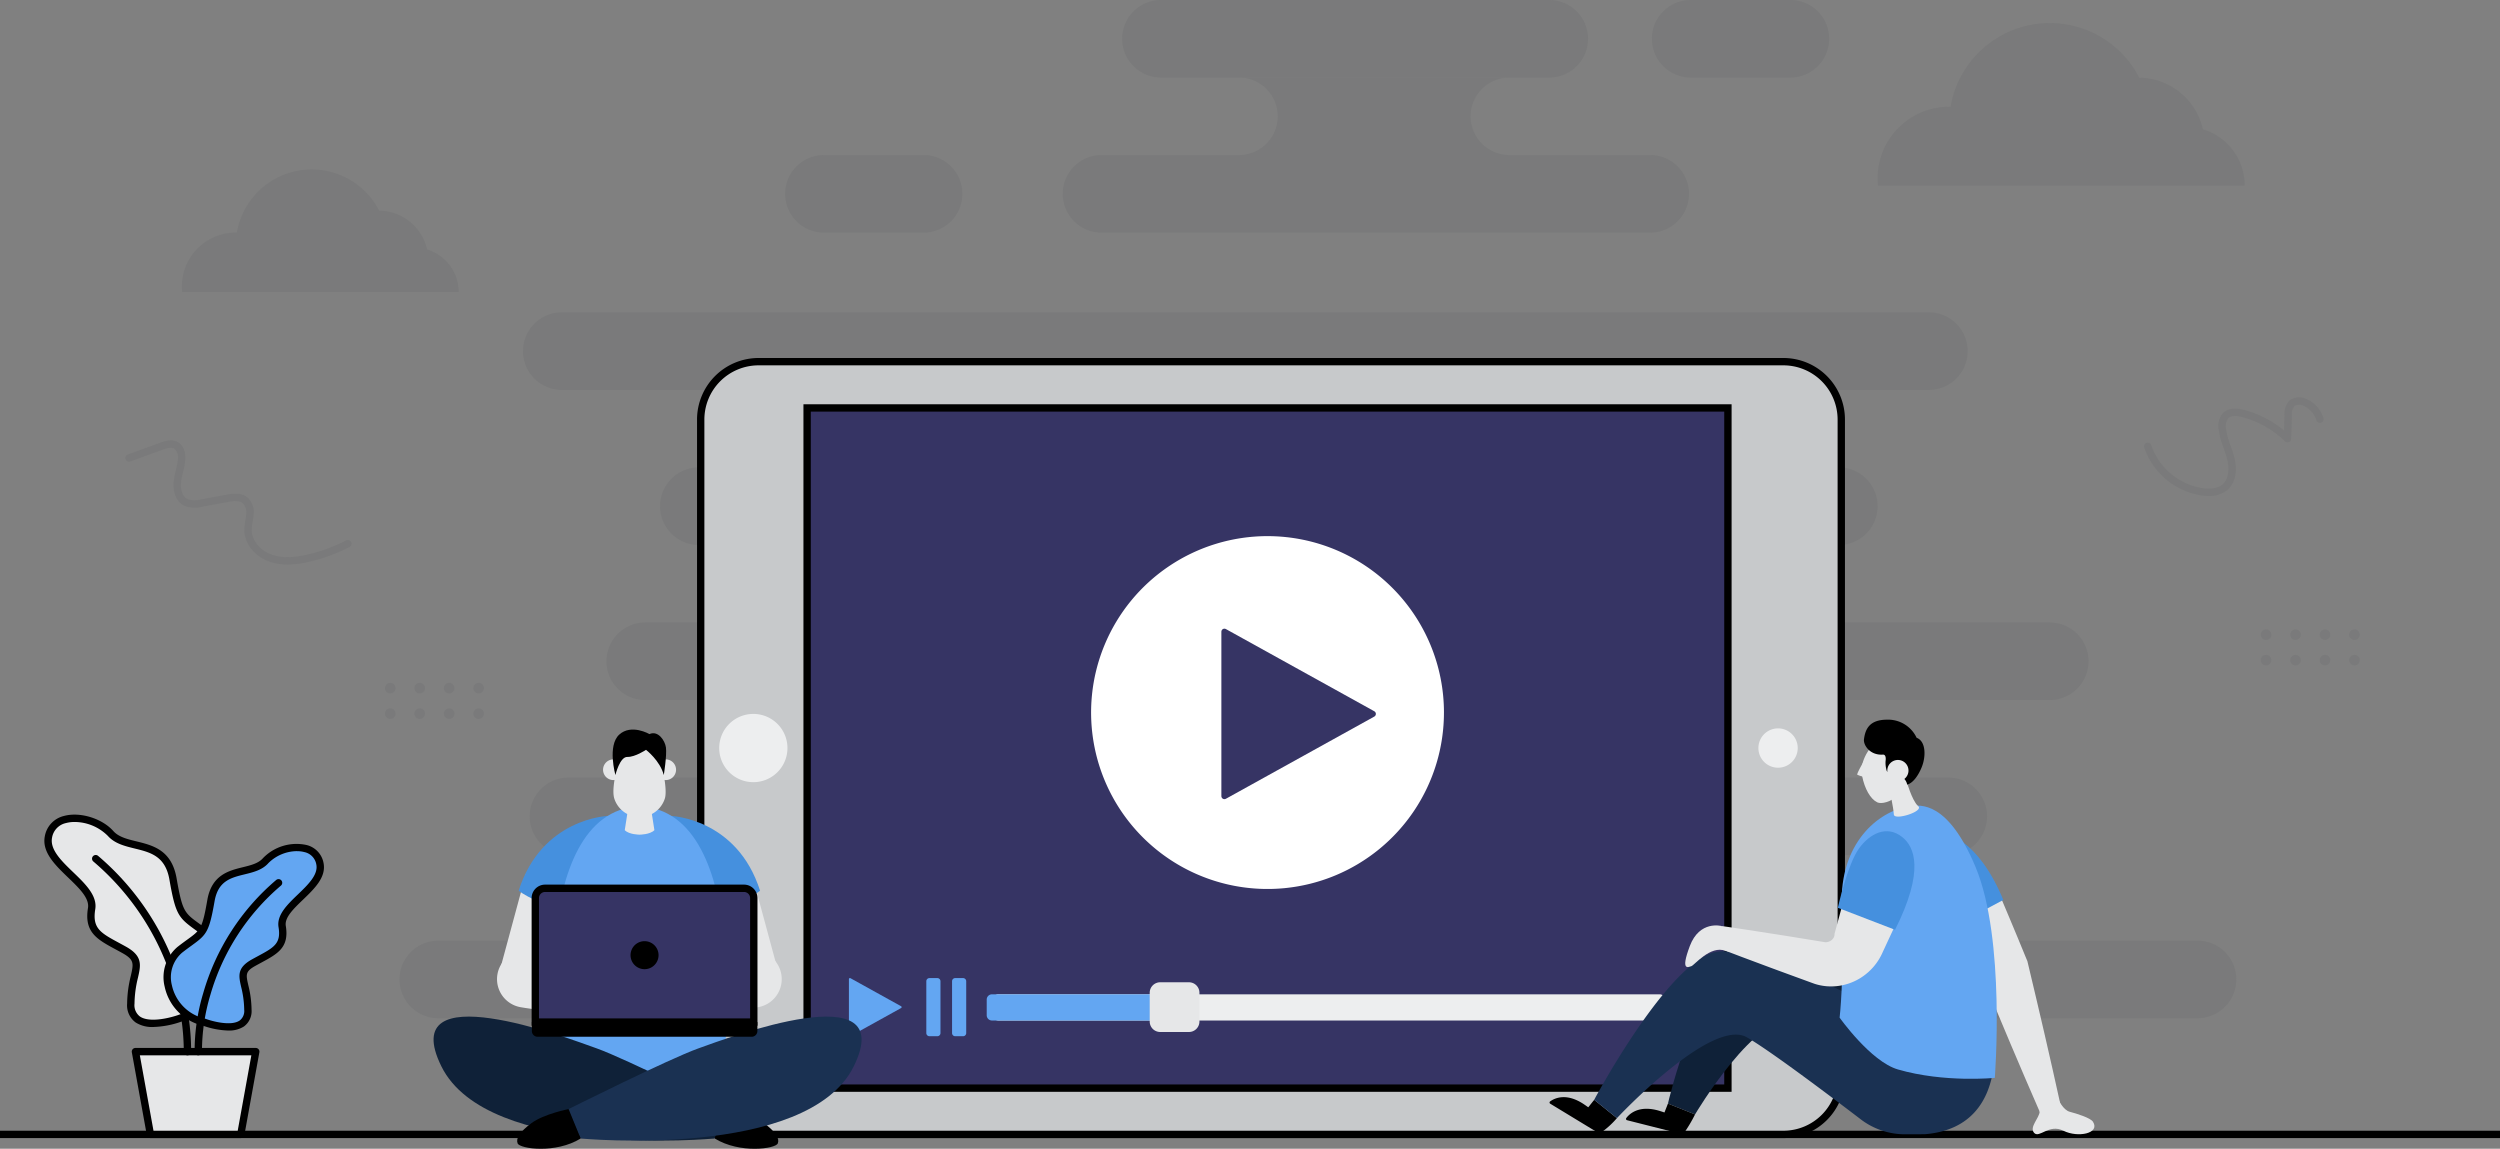 <svg id="Group_26032" data-name="Group 26032" xmlns="http://www.w3.org/2000/svg" xmlns:xlink="http://www.w3.org/1999/xlink" width="637.349" height="292.865" viewBox="0 0 637.349 292.865">
  <rect x="0" y="0" width="637.349" height="292.865" fill="#808080" stroke="none"/>
  <defs>
    <clipPath id="clip-path">
      <rect id="Rectangle_3047" data-name="Rectangle 3047" width="637.349" height="292.865" fill="none"/>
    </clipPath>
    <clipPath id="clip-path-3">
      <rect id="Rectangle_3038" data-name="Rectangle 3038" width="569.63" height="259.58" fill="none"/>
    </clipPath>
    <clipPath id="clip-path-4">
      <rect id="Rectangle_3041" data-name="Rectangle 3041" width="234.748" height="173.406" fill="none"/>
    </clipPath>
    <linearGradient id="linear-gradient" x1="-0.877" y1="1.089" x2="-0.872" y2="1.089" gradientUnits="objectBoundingBox">
      <stop offset="0" stop-color="#1a4764"/>
      <stop offset="1" stop-color="#363464"/>
    </linearGradient>
    <clipPath id="clip-path-6">
      <path id="Path_22441" data-name="Path 22441" d="M294.2,152.206v41.917a.774.774,0,0,0,1.148.677l37.841-20.959a.773.773,0,0,0,0-1.353l-37.841-20.959a.773.773,0,0,0-1.148.676" transform="translate(-294.2 -151.432)" fill="none"/>
    </clipPath>
    <linearGradient id="linear-gradient-2" x1="-7.879" y1="3.037" x2="-7.852" y2="3.037" xlink:href="#linear-gradient"/>
    <clipPath id="clip-path-8">
      <path id="Path_22483" data-name="Path 22483" d="M131.438,213.971a2.5,2.5,0,0,0-2.5,2.5v31.6h55.7v-31.6a2.5,2.5,0,0,0-2.5-2.5Z" transform="translate(-128.942 -213.971)" fill="none"/>
    </clipPath>
    <linearGradient id="linear-gradient-3" x1="-2.45" y1="1.947" x2="-2.431" y2="1.947" xlink:href="#linear-gradient"/>
  </defs>
  <g id="Group_26031" data-name="Group 26031" clip-path="url(#clip-path)">
    <rect id="Rectangle_3037" data-name="Rectangle 3037" width="637.349" height="1.874" transform="translate(0 288.267)"/>
    <path id="Path_22393" data-name="Path 22393" d="M59.479,274.416H36.443l-3.819-21.1H63.3Z" transform="translate(1.905 14.789)" fill="#e6e7e8"/>
    <g id="Group_26018" data-name="Group 26018">
      <g id="Group_26017" data-name="Group 26017" clip-path="url(#clip-path)">
        <path id="Path_22394" data-name="Path 22394" d="M45.4,248.016s-12.794,4.827-12.73-3.637,4.009-10.564-1.719-13.746-9.29-4.327-8.272-10.5-12.346-11.39-11.009-18.263,11.709-5.536,15.846-.891S41.583,202,43.428,212.561s2.418,9.165,9.036,14.319,4.27,18.219-7.06,21.137" transform="translate(0.676 11.507)" fill="#e6e7e8"/>
        <path id="Path_22395" data-name="Path 22395" d="M59.531,275.4H36.494a.936.936,0,0,1-.922-.771l-3.819-21.1a.938.938,0,0,1,.923-1.1H63.35a.937.937,0,0,1,.922,1.1l-3.818,21.1a.938.938,0,0,1-.923.771M37.278,273.53h21.47l3.48-19.224H33.8Z" transform="translate(1.853 14.737)"/>
        <path id="Path_22396" data-name="Path 22396" d="M46.5,257.018h-.041a.937.937,0,0,1-.9-.977,57.622,57.622,0,0,0-2.443-16.494A65.77,65.77,0,0,0,22.5,207.6a.937.937,0,1,1,1.216-1.426A67.638,67.638,0,0,1,44.938,239.1a58.3,58.3,0,0,1,2.494,17.02.937.937,0,0,1-.936.9" transform="translate(1.294 12.024)"/>
        <path id="Path_22397" data-name="Path 22397" d="M38.456,250.368a7.847,7.847,0,0,1-4.5-1.156,5.4,5.4,0,0,1-2.172-4.788,30.514,30.514,0,0,1,.933-7.063c.723-3.172.94-4.129-2.17-5.857-.592-.328-1.159-.635-1.7-.927-4.681-2.527-8.064-4.353-7.042-10.545.413-2.5-2.24-5.051-5.048-7.753-3.315-3.19-6.743-6.488-5.956-10.538a6.476,6.476,0,0,1,4.9-5.181c4.049-1.11,9.685.614,12.562,3.846,1.357,1.523,3.555,2.062,5.882,2.632,4.214,1.032,8.991,2.2,10.25,9.411,1.476,8.453,1.975,8.814,5.857,11.628.812.588,1.732,1.255,2.832,2.113,3.256,2.535,4.688,6.952,3.737,11.527a14.7,14.7,0,0,1-11.093,11.244,23.63,23.63,0,0,1-7.281,1.406M18.383,198.1a8.292,8.292,0,0,0-2.18.273,4.573,4.573,0,0,0-3.558,3.731c-.594,3.049,2.462,5.987,5.416,8.83,3.033,2.919,6.17,5.936,5.6,9.408-.8,4.873,1.355,6.037,6.083,8.59.548.3,1.123.606,1.721.939,4.34,2.411,3.814,4.718,3.087,7.911a28.917,28.917,0,0,0-.887,6.66,3.6,3.6,0,0,0,1.37,3.237c2.537,1.77,8.145.251,10.093-.484a1.01,1.01,0,0,1,.1-.031,12.87,12.87,0,0,0,9.773-9.823c.8-3.869-.366-7.574-3.053-9.667-1.076-.837-1.982-1.494-2.781-2.073-4.284-3.106-5.04-3.876-6.6-12.823-1.048-6-4.838-6.93-8.849-7.914-2.5-.614-5.093-1.248-6.836-3.206a12.068,12.068,0,0,0-8.487-3.558" transform="translate(0.624 11.456)"/>
        <path id="Path_22398" data-name="Path 22398" d="M49.7,248.679S60.892,252.9,60.836,245.5s-3.507-9.243,1.5-12.026,8.129-3.786,7.238-9.187,10.8-9.967,9.632-15.98-10.245-4.844-13.864-.78-12.306.891-13.921,10.134-2.116,8.018-7.906,12.528-3.736,15.941,6.178,18.494" transform="translate(2.354 11.917)" fill="#63a6f2"/>
        <path id="Path_22399" data-name="Path 22399" d="M47.818,256.679a.937.937,0,0,1-.936-.9,51.142,51.142,0,0,1,2.186-14.93,59.307,59.307,0,0,1,18.605-28.866.937.937,0,0,1,1.216,1.427,57.426,57.426,0,0,0-18,27.883,50.3,50.3,0,0,0-2.136,14.4.938.938,0,0,1-.9.977h-.041" transform="translate(2.736 12.363)"/>
        <path id="Path_22400" data-name="Path 22400" d="M55.874,250.859a20.815,20.815,0,0,1-6.406-1.232,12.977,12.977,0,0,1-9.785-9.928A10.112,10.112,0,0,1,43,229.5c.965-.751,1.771-1.336,2.482-1.851,3.361-2.436,3.793-2.75,5.077-10.1,1.116-6.383,5.518-7.462,9.056-8.328,2.019-.5,3.926-.962,5.088-2.268a11.89,11.89,0,0,1,11.111-3.4,5.78,5.78,0,0,1,4.374,4.624c.7,3.606-2.322,6.514-5.245,9.327-2.434,2.341-4.733,4.553-4.383,6.678.907,5.5-2.083,7.114-6.222,9.349-.473.256-.969.524-1.486.811-2.645,1.469-2.474,2.216-1.842,5a26.781,26.781,0,0,1,.82,6.2,4.834,4.834,0,0,1-1.951,4.286,6.981,6.981,0,0,1-4,1.03m17.556-45.735A10.427,10.427,0,0,0,66.1,208.2c-1.549,1.741-3.833,2.3-6.041,2.842-3.471.851-6.751,1.654-7.655,6.83-1.376,7.874-2.043,8.553-5.824,11.3-.7.506-1.49,1.08-2.43,1.812a8.259,8.259,0,0,0-2.629,8.341,11.145,11.145,0,0,0,8.465,8.505.937.937,0,0,1,.1.031c1.69.636,6.552,1.953,8.724.437a3.043,3.043,0,0,0,1.147-2.735,25.184,25.184,0,0,0-.774-5.8c-.648-2.844-1.116-4.9,2.759-7.051.523-.291,1.027-.563,1.506-.822,4.086-2.206,5.952-3.212,5.262-7.393-.511-3.1,2.256-5.761,4.933-8.336,2.561-2.465,5.211-5.014,4.7-7.618a3.892,3.892,0,0,0-3.03-3.174,7.151,7.151,0,0,0-1.882-.236" transform="translate(2.302 11.866)"/>
        <g id="Group_26016" data-name="Group 26016" transform="translate(31.956)" opacity="0.33" style="mix-blend-mode: multiply;isolation: isolate">
          <g id="Group_26015" data-name="Group 26015">
            <g id="Group_26014" data-name="Group 26014" clip-path="url(#clip-path-3)">
              <path id="Path_22401" data-name="Path 22401" d="M405.758,57.118H265.879a9.883,9.883,0,1,1,0-19.766H405.758a9.883,9.883,0,0,1,0,19.766" transform="translate(-17.011 2.181)" fill="#6d6e70"/>
              <path id="Path_22402" data-name="Path 22402" d="M224.421,57.118H199.014a9.883,9.883,0,0,1,0-19.766h25.406a9.883,9.883,0,0,1,0,19.766" transform="translate(-20.914 2.181)" fill="#6d6e70"/>
              <path id="Path_22403" data-name="Path 22403" d="M433.2,19.766H407.793a9.883,9.883,0,0,1,0-19.766H433.2a9.883,9.883,0,1,1,0,19.766" transform="translate(-8.725)" fill="#6d6e70"/>
              <path id="Path_22404" data-name="Path 22404" d="M131.53,246.351H106.123a9.883,9.883,0,1,1,0-19.766H131.53a9.883,9.883,0,1,1,0,19.766" transform="translate(-26.337 13.228)" fill="#6d6e70"/>
              <path id="Path_22405" data-name="Path 22405" d="M535.316,246.351H436.755a9.883,9.883,0,0,1,0-19.766h98.561a9.883,9.883,0,1,1,0,19.766" transform="translate(-7.035 13.228)" fill="#6d6e70"/>
              <path id="Path_22406" data-name="Path 22406" d="M379.184,19.766h-98.99a9.883,9.883,0,1,1,0-19.766h98.99a9.883,9.883,0,0,1,0,19.766" transform="translate(-16.175)" fill="#6d6e70"/>
              <path id="Path_22407" data-name="Path 22407" d="M357.477,28.559h0a9.912,9.912,0,0,1,9.883-9.883H298.447a9.883,9.883,0,1,1,0,19.766H367.36a9.912,9.912,0,0,1-9.883-9.883" transform="translate(-14.532 1.09)" fill="#6d6e70"/>
              <path id="Path_22408" data-name="Path 22408" d="M484.389,95.007H135.872a9.883,9.883,0,1,1,0-19.766H484.389a9.883,9.883,0,1,1,0,19.766" transform="translate(-24.601 4.393)" fill="#6d6e70"/>
              <path id="Path_22409" data-name="Path 22409" d="M459.5,132.359H168.883a9.883,9.883,0,1,1,0-19.766H459.5a9.883,9.883,0,0,1,0,19.766" transform="translate(-22.673 6.573)" fill="#6d6e70"/>
              <path id="Path_22410" data-name="Path 22410" d="M410.556,113.683a9.883,9.883,0,0,1,0-19.766H196.741a9.883,9.883,0,1,1,0,19.766H410.556Z" transform="translate(-20.47 5.483)" fill="#6d6e70"/>
              <path id="Path_22411" data-name="Path 22411" d="M137.475,187.3H489.237a9.883,9.883,0,1,1,0,19.766H137.475a9.883,9.883,0,0,1,0-19.766" transform="translate(-24.507 10.935)" fill="#6d6e70"/>
              <path id="Path_22412" data-name="Path 22412" d="M155.967,149.945H514.022a9.883,9.883,0,0,1,0,19.766H155.967a9.883,9.883,0,0,1,0-19.766" transform="translate(-23.427 8.754)" fill="#6d6e70"/>
              <path id="Path_22413" data-name="Path 22413" d="M174.958,168.621a9.883,9.883,0,1,1,0,19.766H393.851a9.883,9.883,0,1,1,0-19.766H174.958Z" transform="translate(-22.025 9.844)" fill="#6d6e70"/>
              <path id="Path_22414" data-name="Path 22414" d="M331.52,141.152h0a9.912,9.912,0,0,1,9.883-9.883H245.392a9.883,9.883,0,1,1,0,19.766H341.4a9.912,9.912,0,0,1-9.883-9.883" transform="translate(-17.63 7.664)" fill="#6d6e70"/>
              <path id="Path_22415" data-name="Path 22415" d="M71.526,137.722A13.845,13.845,0,0,1,66.963,137c-3.68-1.269-6.321-4.506-6.422-7.871a13.421,13.421,0,0,1,.253-2.6c.086-.518.166-1.007.206-1.494a3.667,3.667,0,0,0-.817-2.918c-.926-.8-2.52-.592-3.941-.329l-6.3,1.163a7.465,7.465,0,0,1-4.762-.224c-2.3-1.161-2.878-4-2.673-6.08a21.29,21.29,0,0,1,.556-2.9,17.368,17.368,0,0,0,.534-2.908,2.907,2.907,0,0,0-.91-2.655c-.791-.472-1.993-.1-3.058.29l-8.176,2.978a.937.937,0,1,1-.641-1.761l8.176-2.978c1.062-.387,3.039-1.107,4.66-.138,1.291.771,1.955,2.371,1.819,4.389a19.093,19.093,0,0,1-.582,3.223,19.6,19.6,0,0,0-.512,2.642c-.158,1.608.291,3.537,1.652,4.224a5.812,5.812,0,0,0,3.576.054l6.3-1.163c1.337-.248,3.825-.707,5.511.758a5.185,5.185,0,0,1,1.456,4.488c-.047.563-.137,1.112-.224,1.645a11.717,11.717,0,0,0-.229,2.241c.078,2.6,2.2,5.134,5.16,6.154,2.411.832,5.281.82,9.034-.033a41.3,41.3,0,0,0,9.866-3.618.937.937,0,1,1,.864,1.664,43.219,43.219,0,0,1-10.314,3.782,24.92,24.92,0,0,1-5.5.7" transform="translate(-30.193 6.194)" fill="#6d6e70"/>
              <path id="Path_22416" data-name="Path 22416" d="M547.26,152.95a1.34,1.34,0,1,1-1.34-1.34,1.341,1.341,0,0,1,1.34,1.34" transform="translate(-0.163 8.851)" fill="#6d6e70"/>
              <path id="Path_22417" data-name="Path 22417" d="M554.356,152.95a1.34,1.34,0,1,1-1.34-1.34,1.34,1.34,0,0,1,1.34,1.34" transform="translate(0.252 8.851)" fill="#6d6e70"/>
              <path id="Path_22418" data-name="Path 22418" d="M561.453,152.95a1.34,1.34,0,1,1-1.34-1.34,1.34,1.34,0,0,1,1.34,1.34" transform="translate(0.666 8.851)" fill="#6d6e70"/>
              <path id="Path_22419" data-name="Path 22419" d="M568.55,152.95a1.34,1.34,0,1,1-1.34-1.34,1.34,1.34,0,0,1,1.34,1.34" transform="translate(1.08 8.851)" fill="#6d6e70"/>
              <path id="Path_22420" data-name="Path 22420" d="M547.26,159.091a1.34,1.34,0,1,1-1.34-1.34,1.341,1.341,0,0,1,1.34,1.34" transform="translate(-0.163 9.21)" fill="#6d6e70"/>
              <path id="Path_22421" data-name="Path 22421" d="M554.356,159.091a1.34,1.34,0,1,1-1.34-1.34,1.34,1.34,0,0,1,1.34,1.34" transform="translate(0.252 9.21)" fill="#6d6e70"/>
              <path id="Path_22422" data-name="Path 22422" d="M561.453,159.091a1.34,1.34,0,1,1-1.34-1.34,1.34,1.34,0,0,1,1.34,1.34" transform="translate(0.666 9.21)" fill="#6d6e70"/>
              <path id="Path_22423" data-name="Path 22423" d="M568.55,159.091a1.34,1.34,0,1,1-1.34-1.34,1.34,1.34,0,0,1,1.34,1.34" transform="translate(1.08 9.21)" fill="#6d6e70"/>
              <path id="Path_22424" data-name="Path 22424" d="M95.417,165.829a1.34,1.34,0,1,1-1.34-1.34,1.34,1.34,0,0,1,1.34,1.34" transform="translate(-26.542 9.603)" fill="#6d6e70"/>
              <path id="Path_22425" data-name="Path 22425" d="M102.514,165.829a1.34,1.34,0,1,1-1.34-1.34,1.34,1.34,0,0,1,1.34,1.34" transform="translate(-26.127 9.603)" fill="#6d6e70"/>
              <path id="Path_22426" data-name="Path 22426" d="M109.61,165.829a1.34,1.34,0,1,1-1.34-1.34,1.34,1.34,0,0,1,1.34,1.34" transform="translate(-25.713 9.603)" fill="#6d6e70"/>
              <path id="Path_22427" data-name="Path 22427" d="M116.707,165.829a1.34,1.34,0,1,1-1.34-1.34,1.34,1.34,0,0,1,1.34,1.34" transform="translate(-25.299 9.603)" fill="#6d6e70"/>
              <path id="Path_22428" data-name="Path 22428" d="M95.417,171.971a1.34,1.34,0,1,1-1.34-1.34,1.34,1.34,0,0,1,1.34,1.34" transform="translate(-26.542 9.962)" fill="#6d6e70"/>
              <path id="Path_22429" data-name="Path 22429" d="M102.514,171.971a1.34,1.34,0,1,1-1.34-1.34,1.34,1.34,0,0,1,1.34,1.34" transform="translate(-26.127 9.962)" fill="#6d6e70"/>
              <path id="Path_22430" data-name="Path 22430" d="M109.61,171.971a1.34,1.34,0,1,1-1.34-1.34,1.34,1.34,0,0,1,1.34,1.34" transform="translate(-25.713 9.962)" fill="#6d6e70"/>
              <path id="Path_22431" data-name="Path 22431" d="M116.707,171.971a1.34,1.34,0,1,1-1.34-1.34,1.34,1.34,0,0,1,1.34,1.34" transform="translate(-25.299 9.962)" fill="#6d6e70"/>
              <path id="Path_22432" data-name="Path 22432" d="M532.924,120.857a12.834,12.834,0,0,1-1.769-.129,18.451,18.451,0,0,1-14.663-12.248.938.938,0,0,1,1.781-.587,16.535,16.535,0,0,0,13.142,10.979c1.537.215,3.658.223,5.044-.964,1.706-1.462,1.733-4.274,1.189-6.418-.236-.929-.554-1.831-.89-2.787a20.879,20.879,0,0,1-1.3-4.955,4.881,4.881,0,0,1,1.106-4.011c1.156-1.176,2.982-1.444,5.427-.8a26.486,26.486,0,0,1,10.157,5.246l.112-3.884a4.949,4.949,0,0,1,1.293-3.8,4.145,4.145,0,0,1,4.327-.336,7.719,7.719,0,0,1,4.312,4.877.938.938,0,0,1-1.8.525,5.9,5.9,0,0,0-3.252-3.681,2.39,2.39,0,0,0-2.352.025,3.466,3.466,0,0,0-.653,2.446l-.173,5.91a.937.937,0,0,1-1.591.645,24.576,24.576,0,0,0-10.86-6.159c-1.746-.461-2.961-.361-3.611.3a3.253,3.253,0,0,0-.577,2.52,19.262,19.262,0,0,0,1.2,4.51c.336.953.683,1.938.94,2.949.884,3.484.216,6.588-1.787,8.3a7.135,7.135,0,0,1-4.755,1.526" transform="translate(-1.805 5.588)" fill="#6d6e70"/>
              <path id="Path_22433" data-name="Path 22433" d="M43.89,72.055h70.478a11.308,11.308,0,0,0-8.042-10.824,12.691,12.691,0,0,0-12.221-9.906,19.342,19.342,0,0,0-36.27,5.59c-.091,0-.182-.006-.273-.006A13.753,13.753,0,0,0,43.88,72.056h.011" transform="translate(-29.398 2.383)" fill="#6d6e70"/>
              <path id="Path_22434" data-name="Path 22434" d="M452.388,46.977h93.46a14.994,14.994,0,0,0-10.664-14.354,16.829,16.829,0,0,0-16.207-13.137,25.65,25.65,0,0,0-48.1,7.413c-.121,0-.24-.008-.362-.008a18.245,18.245,0,0,0-18.145,20.087h.015" transform="translate(-5.551 0.325)" fill="#6d6e70"/>
            </g>
          </g>
        </g>
        <path id="Path_22435" data-name="Path 22435" d="M168.782,101.864V269.372a14.745,14.745,0,0,0,14.745,14.745H444.816a14.745,14.745,0,0,0,14.745-14.745V101.864a14.745,14.745,0,0,0-14.745-14.745H183.527a14.746,14.746,0,0,0-14.745,14.745" transform="translate(9.854 5.086)" fill="#c7c9cb"/>
        <path id="Path_22436" data-name="Path 22436" d="M444.868,285.107H183.579A15.7,15.7,0,0,1,167.9,269.425V101.916a15.7,15.7,0,0,1,15.683-15.682H444.868a15.7,15.7,0,0,1,15.683,15.682V269.425a15.7,15.7,0,0,1-15.683,15.682m-261.289-197a13.823,13.823,0,0,0-13.808,13.808V269.425a13.823,13.823,0,0,0,13.808,13.808H444.868a13.824,13.824,0,0,0,13.809-13.808V101.916a13.824,13.824,0,0,0-13.809-13.808Z" transform="translate(9.802 5.034)"/>
      </g>
    </g>
    <g id="Group_26020" data-name="Group 26020" transform="translate(205.767 104.002)">
      <g id="Group_26019" data-name="Group 26019" clip-path="url(#clip-path-4)">
        <rect id="Rectangle_3040" data-name="Rectangle 3040" width="234.748" height="173.406" transform="translate(0)" fill="url(#linear-gradient)"/>
      </g>
    </g>
    <g id="Group_26022" data-name="Group 26022">
      <g id="Group_26021" data-name="Group 26021" clip-path="url(#clip-path)">
        <path id="Path_22437" data-name="Path 22437" d="M430.153,272.661H193.531V97.38H430.153Zm-234.747-1.875H428.279V99.253H195.406Z" transform="translate(11.299 5.685)"/>
        <path id="Path_22438" data-name="Path 22438" d="M428.57,175.449a5.014,5.014,0,1,0,5.014,5.014,5.014,5.014,0,0,0-5.014-5.014" transform="translate(24.728 10.243)" fill="#edeeef"/>
        <path id="Path_22439" data-name="Path 22439" d="M181.94,171.966a8.7,8.7,0,1,0,8.7,8.7,8.7,8.7,0,0,0-8.7-8.7" transform="translate(10.114 10.04)" fill="#edeeef"/>
        <path id="Path_22440" data-name="Path 22440" d="M352.775,174.119A44.977,44.977,0,1,1,307.8,129.142a44.978,44.978,0,0,1,44.978,44.977" transform="translate(15.344 7.539)" fill="#fff"/>
      </g>
    </g>
    <g id="Group_26024" data-name="Group 26024" transform="translate(311.376 160.273)">
      <g id="Group_26023" data-name="Group 26023" clip-path="url(#clip-path-6)">
        <rect id="Rectangle_3043" data-name="Rectangle 3043" width="39.521" height="43.653" transform="translate(0 0)" fill="url(#linear-gradient-2)"/>
      </g>
    </g>
    <g id="Group_26026" data-name="Group 26026">
      <g id="Group_26025" data-name="Group 26025" clip-path="url(#clip-path)">
        <path id="Path_22442" data-name="Path 22442" d="M217.786,243.237l-12.91,7.15a.264.264,0,0,1-.392-.231v-14.3a.264.264,0,0,1,.392-.231l12.91,7.15a.264.264,0,0,1,0,.461" transform="translate(11.938 13.754)" fill="#63a6f2"/>
        <path id="Path_22443" data-name="Path 22443" d="M409.159,246.185H240.533a1.339,1.339,0,0,1-1.339-1.339v-4a1.339,1.339,0,0,1,1.339-1.339H409.159a1.338,1.338,0,0,1,1.339,1.339v4a1.338,1.338,0,0,1-1.339,1.339" transform="translate(13.964 13.983)" fill="#edeeef"/>
        <path id="Path_22444" data-name="Path 22444" d="M284.23,239.509H239.015a1.338,1.338,0,0,0-1.339,1.339v4a1.338,1.338,0,0,0,1.339,1.339H284.23Z" transform="translate(13.876 13.983)" fill="#63a6f2"/>
        <path id="Path_22445" data-name="Path 22445" d="M286.937,249.284h-7.32a2.678,2.678,0,0,1-2.679-2.678v-7.321a2.678,2.678,0,0,1,2.679-2.678h7.32a2.678,2.678,0,0,1,2.678,2.678v7.321a2.678,2.678,0,0,1-2.678,2.678" transform="translate(16.168 13.813)" fill="#e6e7e8"/>
        <path id="Path_22446" data-name="Path 22446" d="M225.938,250.42h-2.009a.8.8,0,0,1-.8-.8V236.4a.8.8,0,0,1,.8-.8h2.009a.8.8,0,0,1,.8.8v13.221a.8.8,0,0,1-.8.8" transform="translate(13.026 13.754)" fill="#63a6f2"/>
        <path id="Path_22447" data-name="Path 22447" d="M232.138,250.42h-2.009a.8.8,0,0,1-.8-.8V236.4a.8.8,0,0,1,.8-.8h2.009a.8.8,0,0,1,.8.8v13.221a.8.8,0,0,1-.8.8" transform="translate(13.388 13.754)" fill="#63a6f2"/>
        <path id="Path_22448" data-name="Path 22448" d="M401.769,268.112s7.492-32.967,20.834-40.428c11.58-6.474,57.527,22.379,57.527,22.379L467.363,271.2s-24.109-21.835-32.852-24.279c-10.026-2.8-25.835,23.956-25.835,23.956Z" transform="translate(23.456 13.237)" fill="#0f2138"/>
        <path id="Path_22449" data-name="Path 22449" d="M373.42,265.946a.347.347,0,0,1-.028-.575c1.029-.759,4.076-2.362,8.682.763,5.746,3.9,5.175,5.671,5.175,5.671l-.95,1.563a.346.346,0,0,1-.476.116Z" transform="translate(21.791 15.429)"/>
        <path id="Path_22450" data-name="Path 22450" d="M380.605,269.455l3.6-4.533,5.79,4.669a22.392,22.392,0,0,1-4.121,3.74Z" transform="translate(22.22 15.466)"/>
        <path id="Path_22451" data-name="Path 22451" d="M391.932,269.993a.347.347,0,0,1-.195-.542c.76-1.028,3.2-3.455,8.522-1.82,6.638,2.037,6.614,3.9,6.614,3.9l-.45,1.774a.347.347,0,0,1-.421.251Z" transform="translate(22.866 15.592)"/>
        <path id="Path_22452" data-name="Path 22452" d="M399.778,271.219l2.107-5.389,6.907,2.761a35.9,35.9,0,0,1-2.842,4.786Z" transform="translate(23.34 15.519)"/>
        <path id="Path_22453" data-name="Path 22453" d="M413.6,229.7c8.1-3.2,30.866,7.823,45.541,15.771l.055-.48h26s6.91,28.7-16.692,30.772c-.178.016-1.072.022-1.252.022h-4.709a18.551,18.551,0,0,1-10.807-3.973c-7.811-5.961-23.057-17.447-28.811-20.737-9.039-5.164-33.129,20.609-33.129,20.609L384,267.012S401.261,234.574,413.6,229.7" transform="translate(22.419 13.377)" fill="#1a3152"/>
        <path id="Path_22454" data-name="Path 22454" d="M481.034,212.271l2.078,4.846c.7,1.614,1.365,3.242,2.048,4.862l2.033,4.869,2.008,4.883.386.925c.734,3.054,1.47,6.109,2.179,9.172l2.146,9.183,2.1,9.2q1.038,4.6,2.047,9.215l-5.29,1.716q-1.9-4.323-3.752-8.662l-3.7-8.679-3.651-8.695c-1.225-2.9-2.421-5.8-3.62-8.7l.386.925-2.841-4.449-2.815-4.463c-.933-1.49-1.88-2.974-2.8-4.471l-2.771-4.486Z" transform="translate(27.276 12.393)" fill="#e6e7e8"/>
        <path id="Path_22455" data-name="Path 22455" d="M466.556,200.94c2.2-1.008,10.709,1.091,17.215,16.766l-13.781,7.363s-6.747-9.021-7.92-13.953c-1.058-4.456-.192-8.034,4.486-10.176" transform="translate(26.953 11.719)" fill="#4590de"/>
        <path id="Path_22456" data-name="Path 22456" d="M496.188,264.862s1.189,2.665,2.9,3.115,5.274,1.535,5.914,2.551c1.874,2.973-3.852,4.127-7.543,2.28s-6.14,2.012-7.464.545,1.362-3.791,1.422-5.489,4.77-3,4.77-3" transform="translate(28.585 15.463)" fill="#e6e7e8"/>
        <path id="Path_22457" data-name="Path 22457" d="M460.979,194.218c2.767-.414,9.738-1.356,16.792,15.472,7.721,18.42,4.915,53.77,4.915,53.77s-12.857,1.3-24.7-2.142c-6.95-2.022-14.864-13.212-14.864-13.212s1.209-9.809.547-28.655c-.547-15.588,9.075-24,17.31-25.234" transform="translate(25.87 11.329)" fill="#63a6f2"/>
        <path id="Path_22458" data-name="Path 22458" d="M459.5,188.209s1.34,4.732,2.835,6.205q.067.067.133.124c1.545,1.324-6.15,3.742-6.216,2.126s-1.247-7.081-1.247-7.081Z" transform="translate(26.564 10.988)" fill="#e6e7e8"/>
        <path id="Path_22459" data-name="Path 22459" d="M451.983,178.761s-4.349,4.033-3.447,8.662c.647,3.324,2.145,5.935,3.88,6.766,1.04.5,3.516-.1,5.2-1.763,3.958-3.916,3.759-11.136,3.759-11.136s-6.394-6.413-9.391-2.528" transform="translate(26.179 10.363)" fill="#e6e7e8"/>
        <path id="Path_22460" data-name="Path 22460" d="M450.787,180.558s-3.743,6.145-3.4,6.414a7.171,7.171,0,0,0,1.795.54Z" transform="translate(26.118 10.541)" fill="#e6e7e8"/>
        <path id="Path_22461" data-name="Path 22461" d="M463.7,185.486c1.083-2.6,1.16-6.6-1.29-7.522a8.026,8.026,0,0,0-7.6-4.61c-4.364.029-5.476,2.322-5.819,4.988-.192,1.494,1.517,4.133,4.816,3.918.962-.062.7,1.533.7,1.533a6.644,6.644,0,0,0,.156,2.109c.246,1.421.738.434,1.09-.1a3.724,3.724,0,0,1,.868-.712,3.326,3.326,0,0,1-.365,1.519s3.367,1.023,3.741,3.286c0,0,1.971-.234,3.709-4.413" transform="translate(26.211 10.121)"/>
        <path id="Path_22462" data-name="Path 22462" d="M460,185.961a2.7,2.7,0,1,1-2.481-2.895A2.7,2.7,0,0,1,460,185.961" transform="translate(26.541 10.687)" fill="#e6e7e8"/>
        <path id="Path_22463" data-name="Path 22463" d="M458.668,185.794a1.428,1.428,0,1,1-1.314-1.534,1.428,1.428,0,0,1,1.314,1.534" transform="translate(26.611 10.757)" fill="#e6e7e8"/>
        <path id="Path_22464" data-name="Path 22464" d="M447.5,211.4c-.619,2.158-1.211,4.326-1.813,6.489l-1.763,6.507-.22.814-.108.407-.028.1-.006.025v.068a1.863,1.863,0,0,1-.038.4,1.923,1.923,0,0,1-.375.779,2.332,2.332,0,0,1-.773.619,2.6,2.6,0,0,1-1.066.265.387.387,0,0,1-.089,0l-.209-.034-.416-.068-.833-.134-1.665-.271-3.331-.54c-2.22-.36-4.44-.724-6.665-1.065l-6.672-1.036c-2.228-.33-4.453-.675-6.685-.992l-1.406,5.379c2.1.816,4.209,1.6,6.313,2.408l6.326,2.361c2.107.793,4.22,1.562,6.332,2.335l3.169,1.159,1.584.58.792.29.4.144.2.073.319.1a13.676,13.676,0,0,0,5.6.472,14.274,14.274,0,0,0,5.434-1.828,14.55,14.55,0,0,0,4.367-3.913,14.786,14.786,0,0,0,1.522-2.572l.155-.342.068-.152.044-.1.18-.381.356-.764,2.841-6.114c.931-2.044,1.875-4.082,2.791-6.132Z" transform="translate(24.131 12.342)" fill="#e6e7e8"/>
        <path id="Path_22465" data-name="Path 22465" d="M459.116,201.715c3.106,2.469,5.769,8.472-1.839,23.641L442.7,219.74s2.415-11,5.382-15.113c2.68-3.715,7.01-6.112,11.038-2.912" transform="translate(25.845 11.689)" fill="#4590de"/>
        <path id="Path_22466" data-name="Path 22466" d="M415.179,223.065s-5.579-1.534-8.079,5.11-.315,5.3.4,5.125,4.822-5.4,8.7-3.923-1.025-6.311-1.025-6.311" transform="translate(23.699 13.014)" fill="#e6e7e8"/>
        <path id="Path_22467" data-name="Path 22467" d="M181.928,210.585l6.894,25.5-11,3.87-10.6-24.192Z" transform="translate(9.763 12.294)" fill="#e6e7e8"/>
        <path id="Path_22468" data-name="Path 22468" d="M141.736,215.758l-10.6,24.192-11-3.872,6.894-25.494Z" transform="translate(7.014 12.294)" fill="#e6e7e8"/>
        <path id="Path_22469" data-name="Path 22469" d="M147.644,196.547s-16.822.539-22.714,19.056c0,0,5.745,4.59,16,5.126Z" transform="translate(7.294 11.475)" fill="#4590de"/>
        <path id="Path_22470" data-name="Path 22470" d="M161.62,196.547s16.822.539,22.714,19.056c0,0-5.745,4.59-16,5.126Z" transform="translate(9.436 11.475)" fill="#4590de"/>
        <path id="Path_22471" data-name="Path 22471" d="M155.287,194.2c-29.148,1.406-21.382,66.276-21.382,66.276,7.881,4.018,21.382,4.018,21.382,4.018s13.5,0,21.382-4.018c0,0,7.765-64.87-21.382-66.276" transform="translate(7.763 11.338)" fill="#63a6f2"/>
        <path id="Path_22472" data-name="Path 22472" d="M179.274,268.522l-3.213,7.431s-57.847,5.468-69.63-18.389,32.137-7.252,39.635-4.574,33.208,15.533,33.208,15.533" transform="translate(6.097 14.296)" fill="#0f2138"/>
        <path id="Path_22473" data-name="Path 22473" d="M175.245,267.149s6.329,1.256,9.453,3.577,4.022,3.964,3.539,5.178c-.548,1.378-9.721,2.677-16.059-1.251Z" transform="translate(10.052 15.596)"/>
        <path id="Path_22474" data-name="Path 22474" d="M136.823,268.522l3.213,7.431s57.847,5.468,69.63-18.389-32.137-7.252-39.635-4.574-33.208,15.533-33.208,15.533" transform="translate(7.988 14.296)" fill="#1a3152"/>
        <path id="Path_22475" data-name="Path 22475" d="M156.825,192.568h-5.119l-1.218,7.827c1.1,1.15,3.778,1.15,3.778,1.15s2.681,0,3.778-1.15Z" transform="translate(8.786 11.242)" fill="#e6e7e8"/>
        <path id="Path_22476" data-name="Path 22476" d="M158.747,179.416l-9.01,2.174s-2.715,8.1-1.785,11.426a6.762,6.762,0,0,0,12.944,0c.929-3.327-2.149-13.6-2.149-13.6" transform="translate(8.626 10.475)" fill="#e6e7e8"/>
        <path id="Path_22477" data-name="Path 22477" d="M145.61,186.862a2.638,2.638,0,1,0,.99-3.6,2.636,2.636,0,0,0-.99,3.6" transform="translate(8.481 10.679)" fill="#e6e7e8"/>
        <path id="Path_22478" data-name="Path 22478" d="M158.207,186.862a2.638,2.638,0,1,0,.989-3.6,2.635,2.635,0,0,0-.989,3.6" transform="translate(9.216 10.679)" fill="#e6e7e8"/>
        <path id="Path_22479" data-name="Path 22479" d="M148.277,187.33s1.107-4.687,3.049-4.62,4.753-1.808,4.753-1.808,3.583,2.745,4.531,6.428c0,0,.816-5.055.547-7.03-.237-1.745-2-4.419-4.207-3.414,0,0-4.62-2.679-7.7.133s-.974,10.311-.974,10.311" transform="translate(8.616 10.26)"/>
        <path id="Path_22480" data-name="Path 22480" d="M129.063,229.3c2.3.69,4.582,1.485,6.851,2.319,1.137.411,2.266.853,3.4,1.28,1.127.449,2.258.886,3.383,1.344,2.249.919,4.5,1.853,6.729,2.843s4.461,2,6.666,3.114a2.862,2.862,0,0,1-1.266,5.416c-2.469.022-4.916-.054-7.356-.161s-4.867-.26-7.291-.434c-1.212-.088-2.418-.2-3.628-.294-1.2-.119-2.412-.222-3.613-.359-2.4-.257-4.8-.555-7.169-.956a7.259,7.259,0,1,1,2.427-14.315,8.063,8.063,0,0,1,.87.2" transform="translate(6.989 13.369)" fill="#e6e7e8"/>
        <path id="Path_22481" data-name="Path 22481" d="M184.271,243.394c-2.167.382-4.358.659-6.561.9-1.1.126-2.207.22-3.31.329-1.109.087-2.215.186-3.326.264-2.223.155-4.448.292-6.689.376s-4.485.144-6.756.1a2.878,2.878,0,0,1-1.331-5.4c1.992-1.09,4.007-2.085,6.031-3.047s4.058-1.88,6.1-2.777c1.02-.448,2.045-.873,3.067-1.311,1.028-.416,2.052-.848,3.084-1.247,2.06-.813,4.13-1.587,6.225-2.255a7.262,7.262,0,0,1,4.417,13.836,7.889,7.889,0,0,1-.948.234" transform="translate(9.038 13.368)" fill="#e6e7e8"/>
        <path id="Path_22482" data-name="Path 22482" d="M137.685,267.149s-6.329,1.256-9.453,3.577-4.022,3.964-3.539,5.178c.548,1.378,9.721,2.677,16.059-1.251Z" transform="translate(7.273 15.596)"/>
      </g>
    </g>
    <g id="Group_26028" data-name="Group 26028" transform="translate(136.47 226.463)">
      <g id="Group_26027" data-name="Group 26027" clip-path="url(#clip-path-8)">
        <rect id="Rectangle_3045" data-name="Rectangle 3045" width="55.704" height="34.1" fill="url(#linear-gradient-3)"/>
      </g>
    </g>
    <g id="Group_26030" data-name="Group 26030">
      <g id="Group_26029" data-name="Group 26029" clip-path="url(#clip-path)">
        <path id="Path_22484" data-name="Path 22484" d="M185.634,249.06H128.056V216.518a3.438,3.438,0,0,1,3.433-3.433H182.2a3.438,3.438,0,0,1,3.433,3.433Zm-55.7-1.874H183.76V216.518a1.561,1.561,0,0,0-1.559-1.559H131.489a1.561,1.561,0,0,0-1.559,1.559Z" transform="translate(7.476 12.44)"/>
        <path id="Path_22485" data-name="Path 22485" d="M184.147,249.94h-54.57a1.461,1.461,0,0,1-1.462-1.462v-2.287h57.493v2.287a1.461,1.461,0,0,1-1.462,1.462" transform="translate(7.48 14.373)"/>
        <path id="Path_22486" data-name="Path 22486" d="M159.025,230.278a3.571,3.571,0,1,1-3.571-3.571,3.572,3.572,0,0,1,3.571,3.571" transform="translate(8.867 13.235)"/>
      </g>
    </g>
  </g>
</svg>
